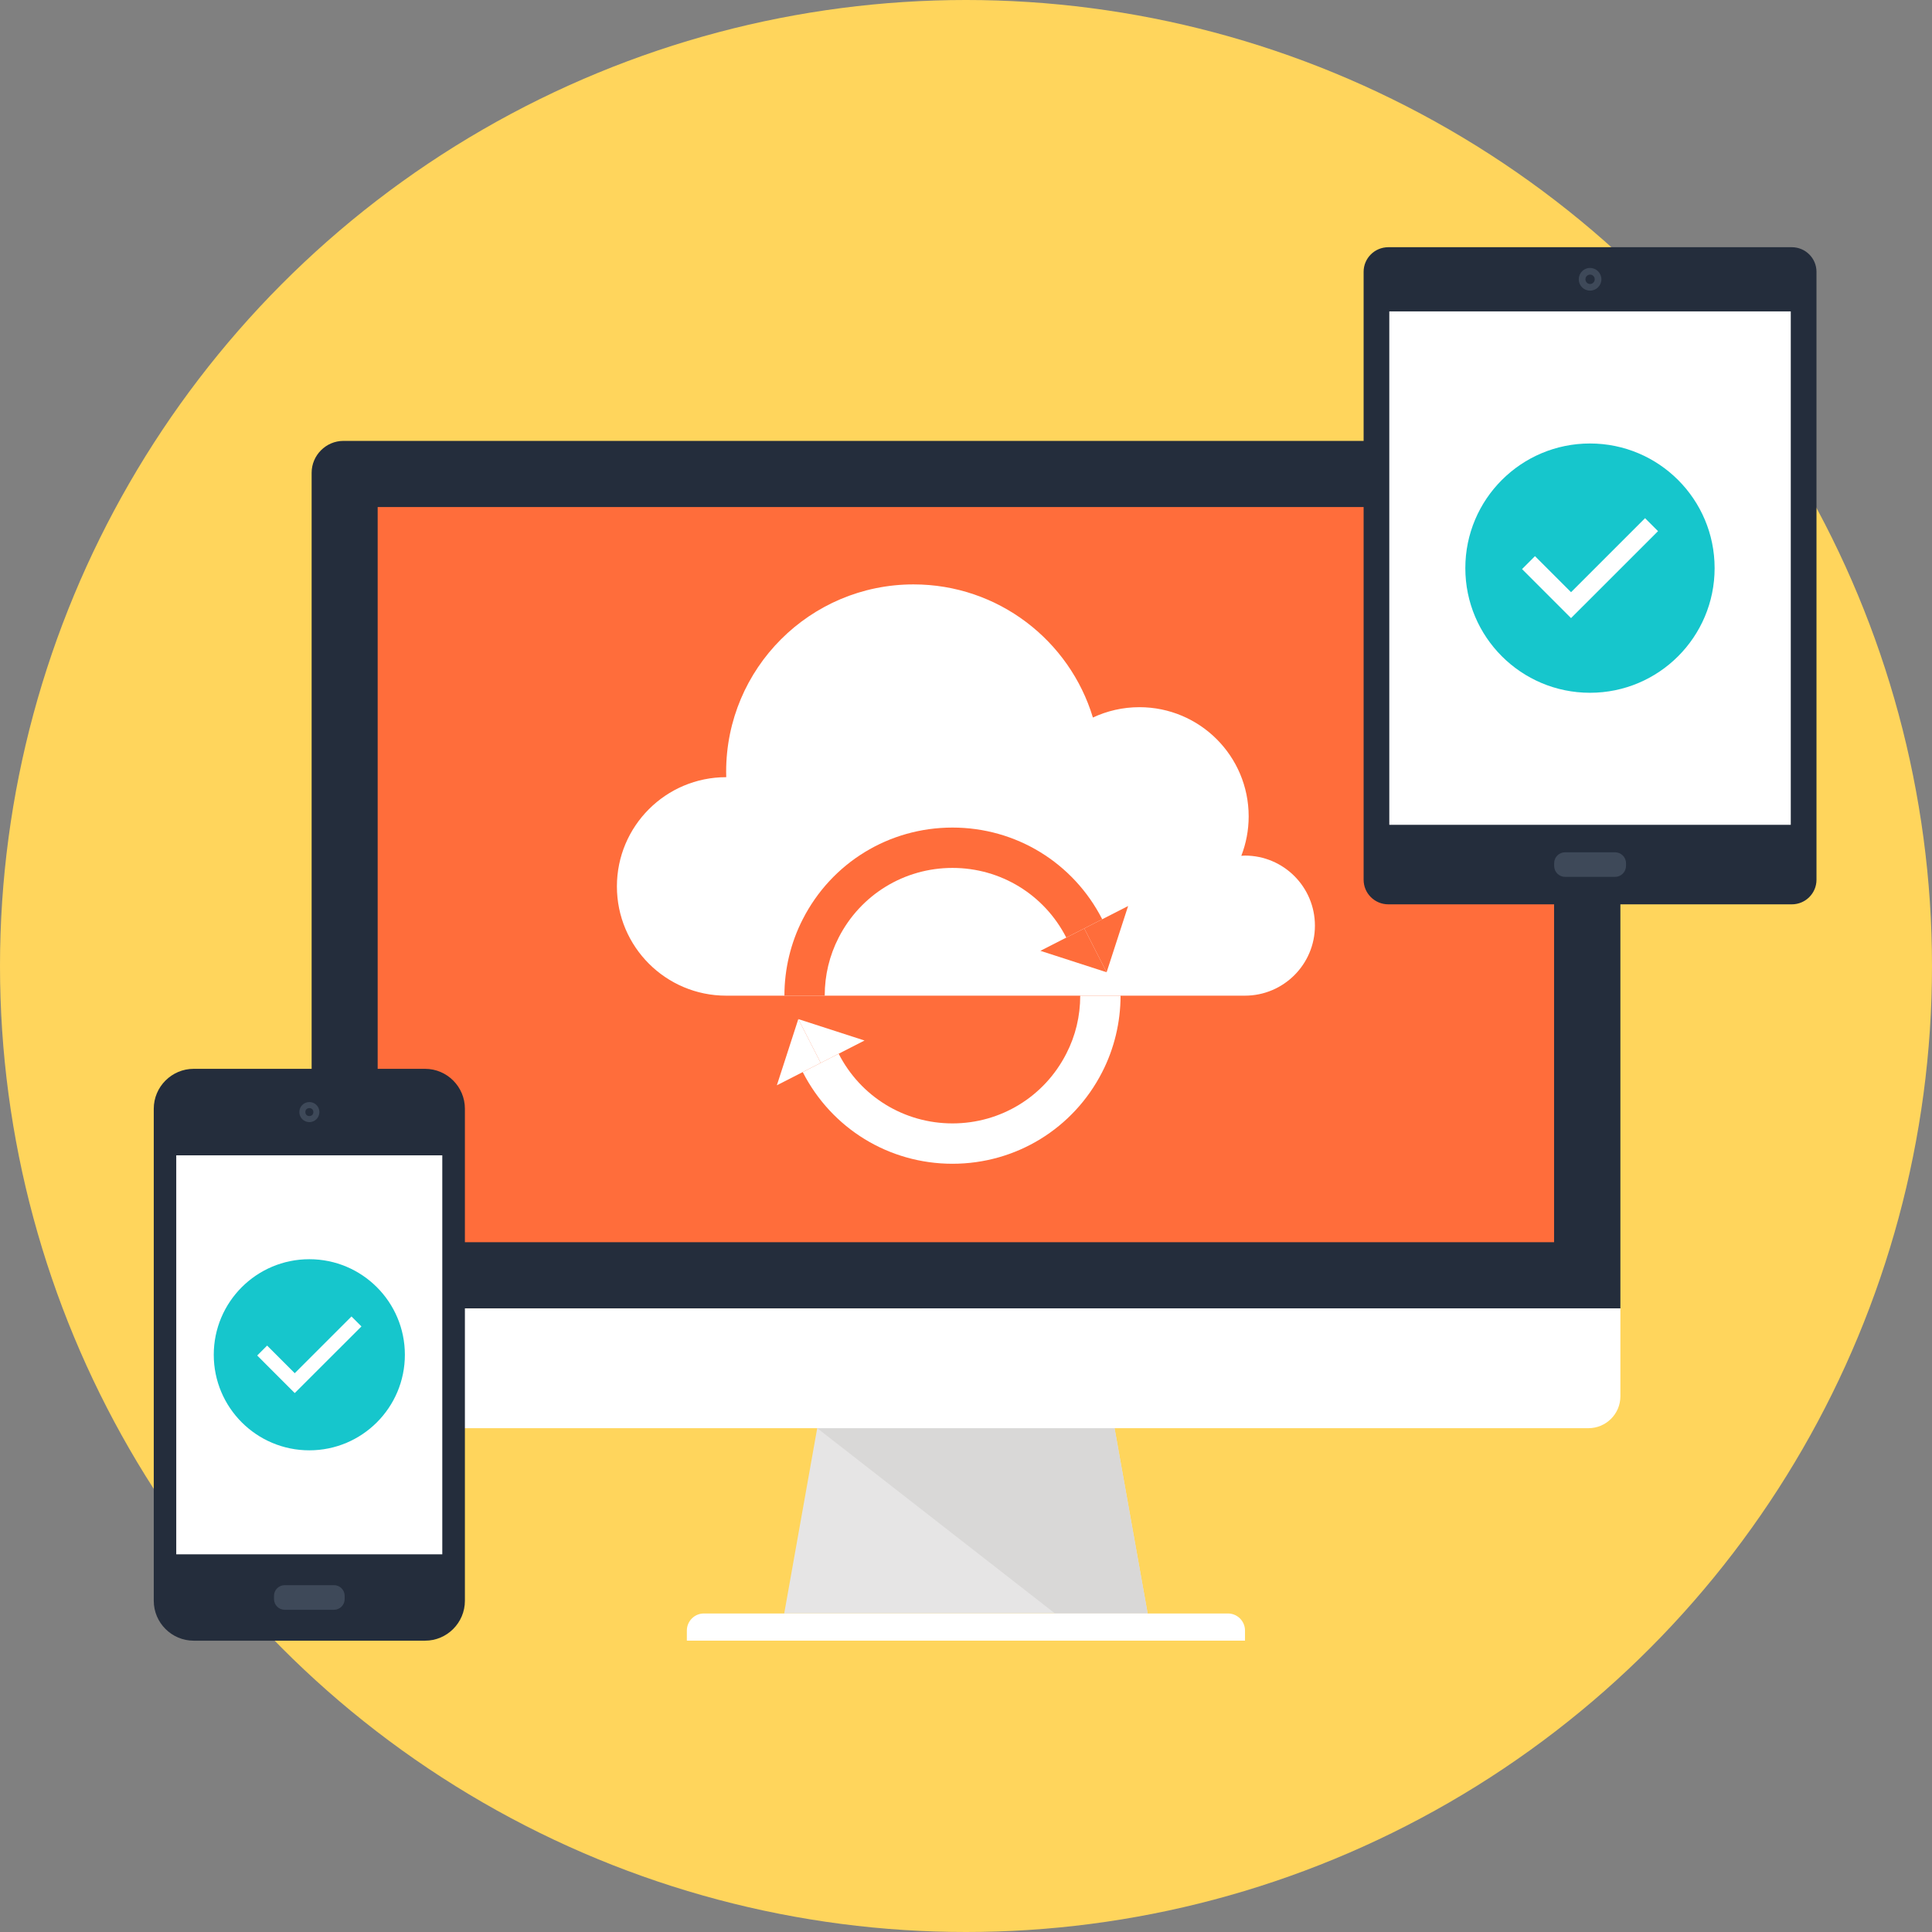 <?xml version="1.0" encoding="iso-8859-1"?>
<!-- Generator: Adobe Illustrator 19.0.0, SVG Export Plug-In . SVG Version: 6.00 Build 0)  -->
<svg version="1.1" id="Layer_1" xmlns="http://www.w3.org/2000/svg" xmlns:xlink="http://www.w3.org/1999/xlink" x="0px" y="0px"
	 viewBox="0 0 512 512" style="enable-background:new 0 0 512 512;" xml:space="preserve">
<rect x="0" y="0" width="512" height="512" fill="#808080" stroke="none"/>
<circle style="fill:#FFD55C;" cx="256" cy="256" r="256"/>
<polygon style="fill:#E6E5E5;" points="304.141,427.586 207.826,427.586 216.569,378.48 295.368,378.48 "/>
<polygon style="fill:#D9D8D7;" points="304.141,427.586 295.368,378.48 216.569,378.48 279.588,427.586 "/>
<g>
	<path style="fill:#FFFFFF;" d="M329.943,434.797H182.024v-2.689c0-1.159,0.446-2.309,1.328-3.198
		c0.879-0.882,2.031-1.321,3.194-1.321h138.864c1.169,0,2.322,0.443,3.201,1.321c0.885,0.889,1.328,2.038,1.328,3.198v2.689H329.943
		z"/>
	<path style="fill:#FFFFFF;" d="M429.419,346.733v23.314c0,4.651-3.799,8.436-8.46,8.436H91.02c-4.618,0-8.44-3.786-8.44-8.436
		v-23.314H429.419z"/>
</g>
<path style="fill:#242D3C;" d="M429.419,346.733V125.288c0-4.621-3.799-8.446-8.46-8.446H91.014c-4.631,0-8.427,3.822-8.427,8.446
	v221.445H429.419z"/>
<rect x="100.088" y="134.372" style="fill:#FF6D3B;" width="311.758" height="194.824"/>
<g>
	<path style="fill:#FFFFFF;" d="M329.91,226.74c-0.324,0-0.624,0.026-0.948,0.056c1.252-3.244,1.949-6.765,1.949-10.442
		c0-15.988-12.955-28.943-28.963-28.943c-4.4,0-8.569,0.988-12.318,2.742c-6.16-20.414-25.118-35.282-47.537-35.282
		c-27.427,0-49.657,22.241-49.657,49.661c0,0.482,0.026,0.955,0.026,1.427c0,0-0.02,0-0.026,0
		c-15.981,0-28.949,12.962-28.949,28.956c0,15.988,12.968,28.946,28.949,28.946h137.47c10.253,0,18.561-8.308,18.561-18.558
		S340.163,226.74,329.91,226.74z"/>
	<path style="fill:#FFFFFF;" d="M252.413,308.409c-16.82,0-32.018-9.315-39.678-24.295l9.517-4.866
		c5.827,11.39,17.388,18.465,30.162,18.465c12.787,0,24.341-7.076,30.162-18.465c2.458-4.773,3.696-9.943,3.696-15.39h10.689
		c0,7.056-1.685,14.062-4.872,20.265C284.437,299.094,269.233,308.409,252.413,308.409z"/>
	<polygon style="fill:#FFFFFF;" points="211.562,270.062 205.877,287.612 217.498,281.679 	"/>
	<polygon style="fill:#FFFFFF;" points="211.555,270.068 229.108,275.747 217.498,281.679 	"/>
</g>
<g>
	<path style="fill:#FF6D3B;" d="M218.561,263.858h-10.683c0-7.056,1.678-14.055,4.866-20.259
		c7.65-14.977,22.852-24.285,39.672-24.285s32.025,9.305,39.685,24.292l-9.523,4.866c-5.82-11.386-17.375-18.465-30.162-18.465
		c-12.774,0-24.335,7.079-30.162,18.465C219.807,253.248,218.561,258.418,218.561,263.858z"/>
	<polygon style="fill:#FF6D3B;" points="293.264,257.661 298.962,240.105 287.341,246.041 	"/>
	<polygon style="fill:#FF6D3B;" points="293.264,257.655 275.717,251.977 287.341,246.041 	"/>
</g>
<path style="fill:#242D3C;" d="M361.373,72.03c0-3.594,2.917-6.517,6.554-6.517h106.922c3.62,0,6.54,2.923,6.54,6.517v161.121
	c0,3.581-2.923,6.507-6.54,6.507H367.927c-3.64,0-6.554-2.927-6.554-6.507V72.03z"/>
<g>
	<path style="fill:#3E4959;" d="M414.766,232.379c-1.582,0-2.897-1.278-2.897-2.91v-0.71c0-1.619,1.315-2.894,2.897-2.894h13.233
		c1.582,0,2.91,1.275,2.91,2.894v0.71c0,1.632-1.328,2.91-2.91,2.91H414.766z"/>
	<path style="fill:#3E4959;" d="M421.373,77.021c-1.658,0-2.986-1.338-2.986-3.006c0-1.655,1.328-3.009,2.986-3.009
		c1.665,0,3.013,1.354,3.013,3.009C424.389,75.684,423.038,77.021,421.373,77.021z"/>
</g>
<path style="fill:#242D3C;" d="M421.386,75.254c-0.697,0-1.225-0.552-1.225-1.239c0-0.69,0.529-1.235,1.225-1.235
	c0.69,0,1.232,0.545,1.232,1.235C422.618,74.702,422.076,75.254,421.386,75.254z"/>
<rect x="368.178" y="82.524" style="fill:#FFFFFF;" width="106.397" height="136.06"/>
<circle style="fill:#16C6CC;" cx="421.359" cy="150.561" r="33.032"/>
<polygon style="fill:#FFFFFF;" points="403.36,150.815 406.786,147.383 416.342,156.936 435.956,137.322 439.395,140.76 
	416.342,163.8 "/>
<path style="fill:#242D3C;" d="M112.653,283.252H51.316c-5.807,0-10.567,4.75-10.567,10.577V424.23
	c0,5.82,4.76,10.567,10.567,10.567h61.334c5.814,0,10.554-4.75,10.554-10.567V293.829
	C123.207,288.002,118.464,283.252,112.653,283.252z"/>
<rect x="46.708" y="306.176" style="fill:#FFFFFF;" width="70.504" height="105.736"/>
<g>
	<path style="fill:#3E4959;" d="M75.446,426.608c-1.562,0-2.831-1.272-2.831-2.837v-0.852c0-1.576,1.272-2.837,2.831-2.837h13.071
		c1.556,0,2.824,1.265,2.824,2.837v0.852c0,1.569-1.272,2.837-2.824,2.837H75.446z"/>
	<circle style="fill:#3E4959;" cx="81.986" cy="294.714" r="2.659"/>
</g>
<circle style="fill:#242D3C;" cx="81.983" cy="294.714" r="1.06"/>
<circle style="fill:#16C6CC;" cx="81.973" cy="359.028" r="25.323"/>
<polygon style="fill:#FFFFFF;" points="68.162,359.223 70.788,356.593 78.108,363.913 93.148,348.877 95.787,351.516 
	78.108,369.178 "/>
<g>
</g>
<g>
</g>
<g>
</g>
<g>
</g>
<g>
</g>
<g>
</g>
<g>
</g>
<g>
</g>
<g>
</g>
<g>
</g>
<g>
</g>
<g>
</g>
<g>
</g>
<g>
</g>
<g>
</g>
</svg>

